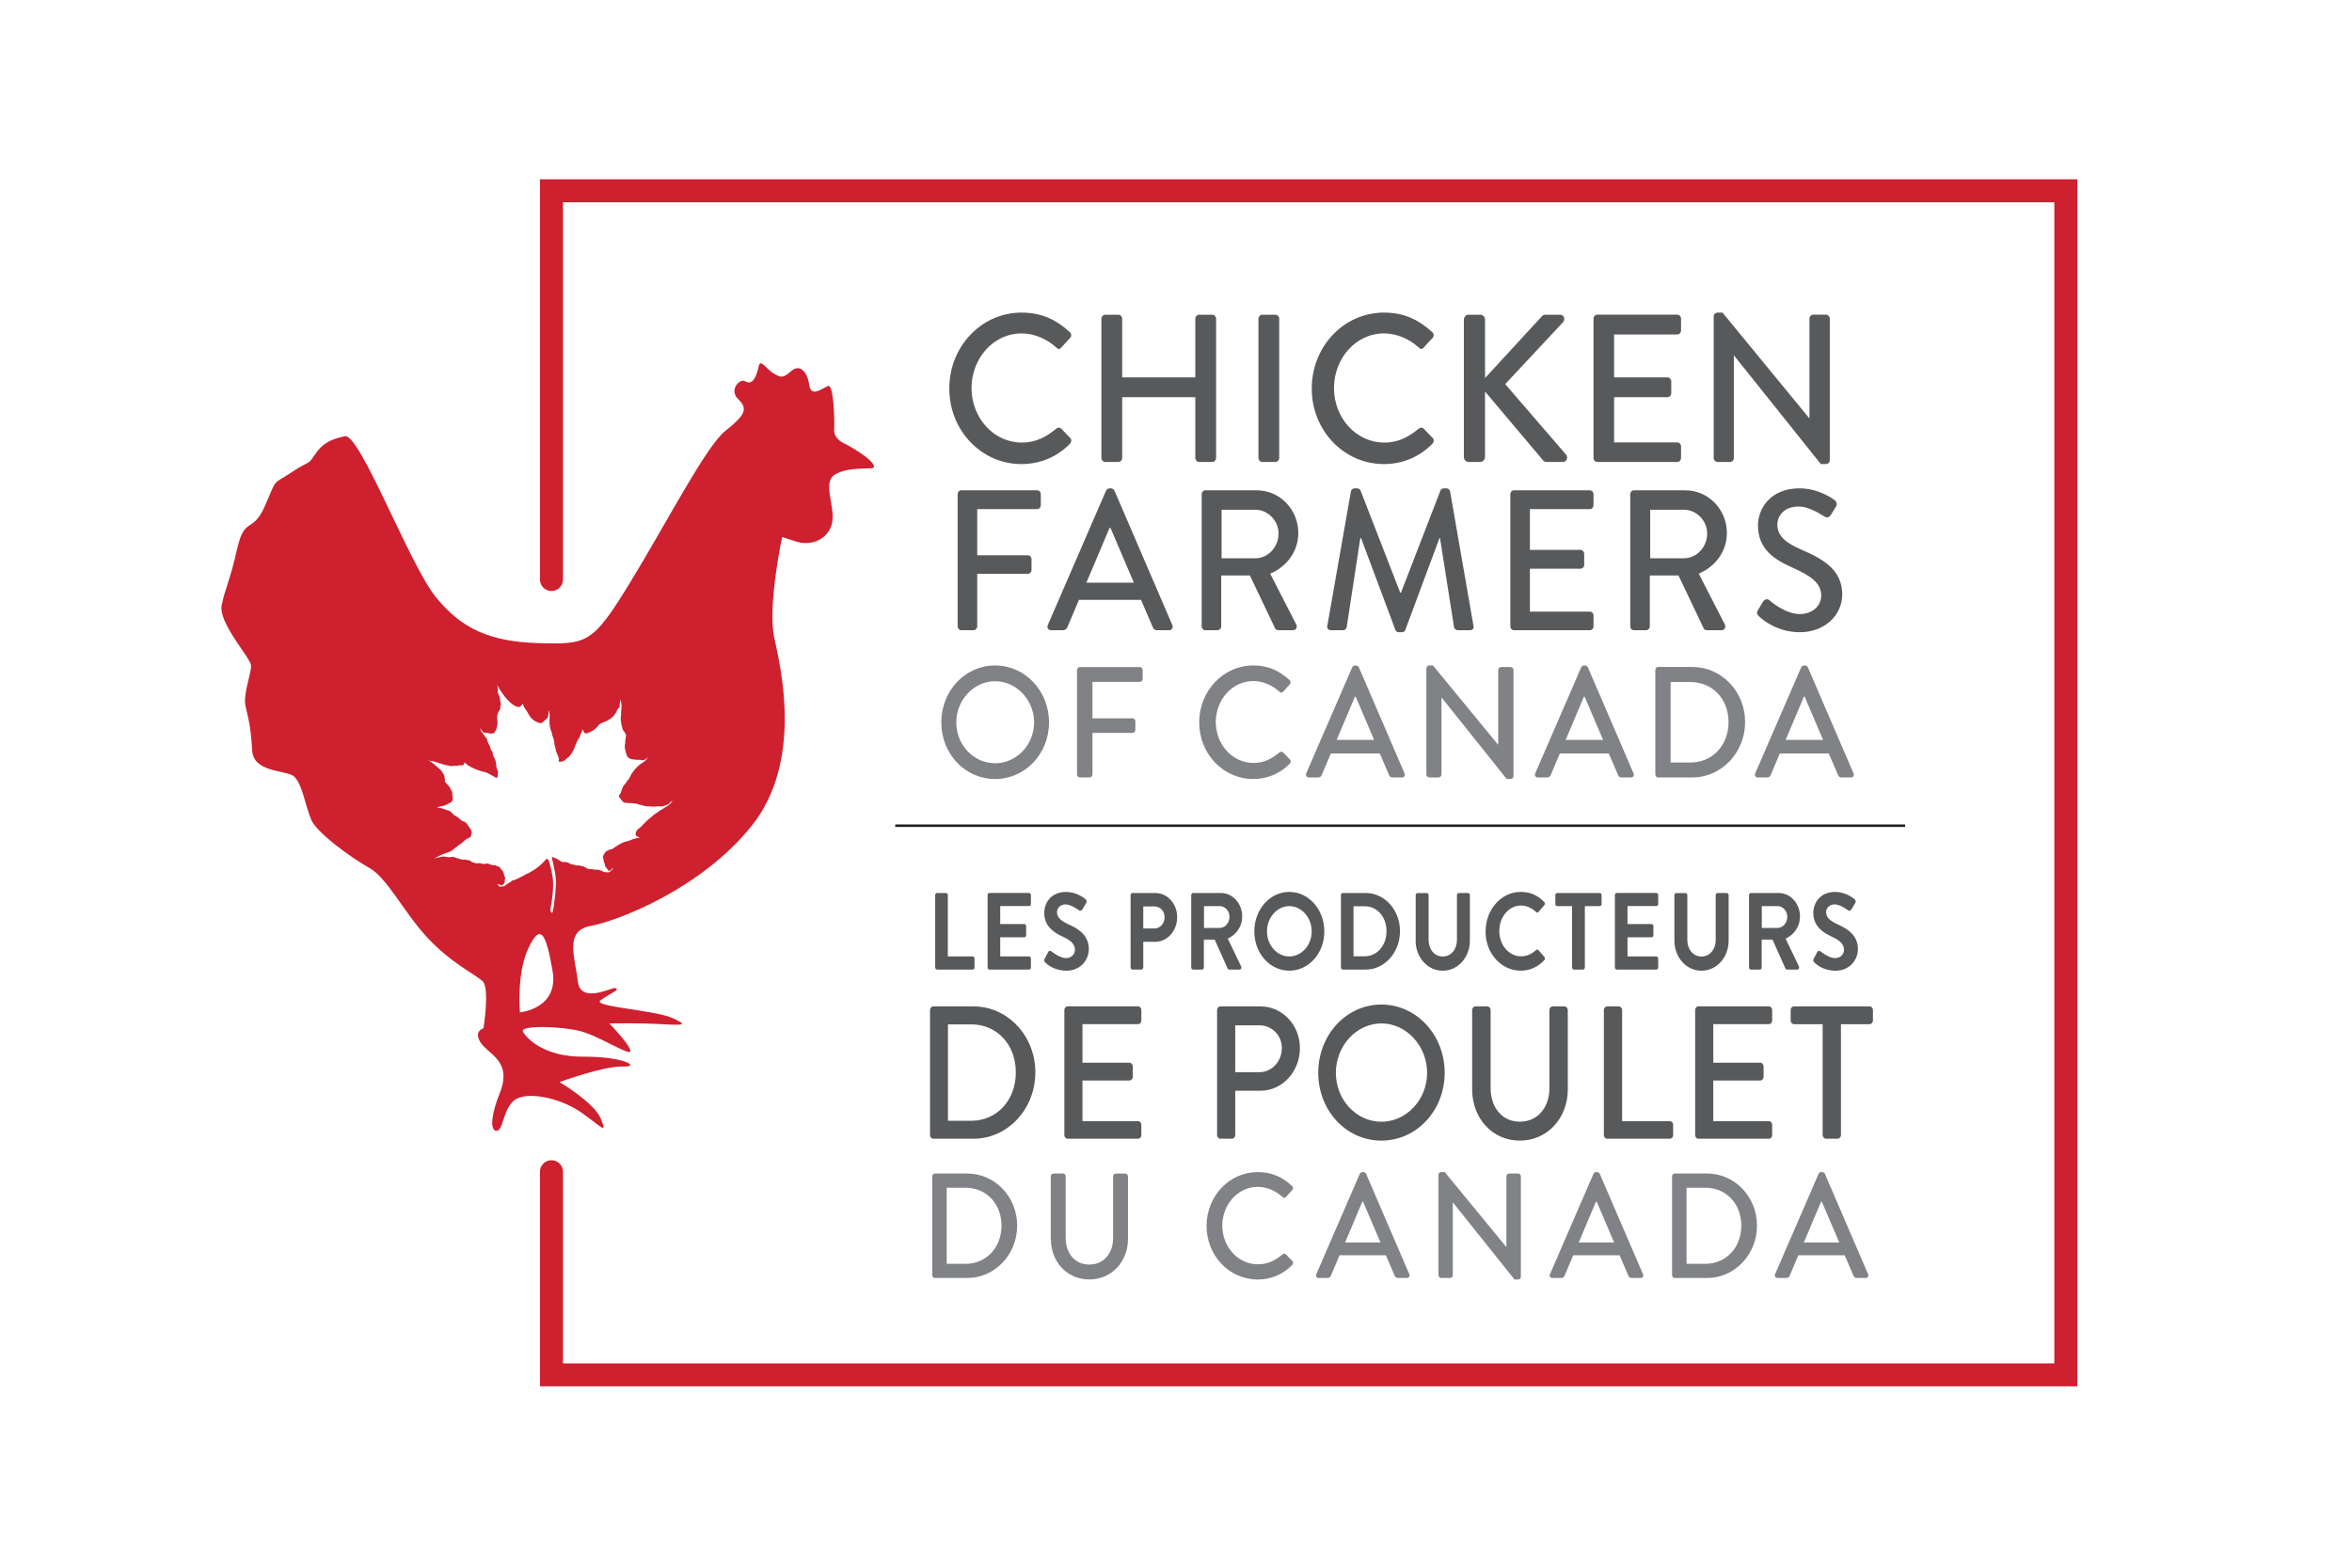<?xml version="1.0" encoding="UTF-8"?>
<svg id="Layer_1" data-name="Layer 1" xmlns="http://www.w3.org/2000/svg" viewBox="0 0 600 400">
  <defs>
    <style>
      .cls-1 {
        stroke: #ce202f;
        stroke-linecap: round;
        stroke-width: 5.87px;
      }

      .cls-1, .cls-2 {
        fill: none;
      }

      .cls-3 {
        fill: #58595b;
      }

      .cls-4 {
        fill: #ce202f;
      }

      .cls-5 {
        fill: #808285;
      }

      .cls-2 {
        stroke: #231f20;
        stroke-width: .64px;
      }
    </style>
  </defs>
  <path class="cls-5" d="M237.82,325.36c0,.38.29.72.65.72h8.32c6.98,0,12.69-5.97,12.69-13.36s-5.71-13.29-12.69-13.29h-8.32c-.36,0-.65.34-.65.72v25.2h0ZM241.51,322.47v-19.42h4.78c5.32,0,9.19,4.07,9.19,9.67s-3.87,9.75-9.19,9.75h-4.78ZM268.08,316.15c0,5.79,4.12,10.31,9.8,10.31s9.87-4.53,9.87-10.31v-15.99c0-.38-.33-.72-.69-.72h-2.42c-.4,0-.69.34-.69.72v15.8c0,3.77-2.35,6.7-6.08,6.7s-6.01-2.97-6.01-6.78v-15.73c0-.38-.29-.72-.69-.72h-2.42c-.36,0-.69.34-.69.72v15.99h0ZM307.8,312.8c0,7.62,5.82,13.67,13.05,13.67,3.22,0,6.33-1.18,8.79-3.69.25-.27.33-.76.04-1.03l-1.66-1.71c-.22-.19-.54-.23-.87.04-1.74,1.41-3.58,2.51-6.22,2.51-5.17,0-9.12-4.53-9.12-9.86s3.91-9.9,9.08-9.9c2.24,0,4.56.99,6.26,2.55.33.34.65.34.9,0l1.59-1.71c.29-.31.29-.76-.04-1.07-2.46-2.24-5.1-3.54-8.75-3.54-7.23,0-13.05,6.13-13.05,13.74h0ZM336.4,326.08h2.28c.43,0,.72-.3.83-.57.72-1.75,1.48-3.46,2.21-5.22h11.83l2.24,5.22c.15.34.4.57.83.57h2.28c.54,0,.83-.49.61-.99l-11.03-25.62c-.11-.23-.43-.42-.61-.42h-.36c-.18,0-.51.19-.61.42l-11.1,25.62c-.22.5.07.99.61.99h0ZM343.13,317.03l4.41-10.43h.18l4.45,10.43h-9.04ZM366.95,325.36c0,.38.33.72.69.72h2.28c.4,0,.69-.34.69-.72v-18.54h.04l15.7,19.64h.94c.36,0,.69-.31.69-.69v-25.62c0-.38-.32-.72-.69-.72h-2.31c-.4,0-.69.34-.69.72v18.01h-.04l-15.7-19.11h-.9c-.36,0-.69.31-.69.69v25.62h0ZM396.01,326.08h2.28c.43,0,.72-.3.83-.57.72-1.75,1.48-3.46,2.21-5.22h11.83l2.24,5.22c.14.34.4.57.83.57h2.28c.54,0,.83-.49.61-.99l-11.03-25.62c-.11-.23-.43-.42-.61-.42h-.36c-.18,0-.51.19-.61.42l-11.1,25.62c-.22.5.07.99.61.99h0ZM402.73,317.03l4.41-10.43h.18l4.45,10.43h-9.04ZM426.55,325.36c0,.38.29.72.65.72h8.32c6.98,0,12.69-5.97,12.69-13.36s-5.71-13.29-12.69-13.29h-8.32c-.36,0-.65.34-.65.72v25.2h0ZM430.24,322.47v-19.42h4.78c5.32,0,9.19,4.07,9.19,9.67s-3.87,9.75-9.19,9.75h-4.78ZM453.44,326.08h2.28c.43,0,.72-.3.83-.57.72-1.75,1.48-3.46,2.21-5.22h11.83l2.24,5.22c.15.34.4.57.83.57h2.28c.54,0,.83-.49.61-.99l-11.03-25.62c-.11-.23-.43-.42-.61-.42h-.36c-.18,0-.51.19-.61.42l-11.1,25.62c-.22.5.07.99.61.99h0ZM460.16,317.03l4.41-10.43h.18l4.45,10.43h-9.04Z"/>
  <path class="cls-3" d="M237.25,289.63c0,.48.36.92.81.92h10.32c8.66,0,15.74-7.57,15.74-16.93s-7.09-16.83-15.74-16.83h-10.32c-.45,0-.81.43-.81.92v31.93h0ZM241.83,285.97v-24.6h5.92c6.59,0,11.39,5.16,11.39,12.25s-4.8,12.35-11.39,12.35h-5.92ZM271.52,289.63c0,.48.36.92.85.92h17.94c.49,0,.85-.43.85-.92v-2.65c0-.48-.36-.92-.85-.92h-14.17v-10.37h11.98c.45,0,.85-.39.85-.92v-2.7c0-.48-.41-.92-.85-.92h-11.98v-9.84h14.17c.49,0,.85-.43.85-.92v-2.7c0-.48-.36-.92-.85-.92h-17.94c-.49,0-.85.43-.85.92v31.93h0ZM310.49,289.63c0,.48.36.92.85.92h2.92c.45,0,.85-.43.85-.92v-11.33h6.5c5.47,0,10-4.87,10-10.85s-4.53-10.66-10.05-10.66h-10.23c-.49,0-.85.43-.85.92v31.93h0ZM315.11,273.57v-11.96h6.19c3.1,0,5.7,2.51,5.7,5.79,0,3.47-2.6,6.17-5.7,6.17h-6.19ZM336.29,273.72c0,9.65,7.13,17.31,16.1,17.31s16.15-7.67,16.15-17.31-7.18-17.41-16.15-17.41-16.1,7.77-16.1,17.41h0ZM340.78,273.72c0-6.85,5.25-12.59,11.62-12.59s11.66,5.74,11.66,12.59-5.25,12.49-11.66,12.49-11.62-5.6-11.62-12.49h0ZM375.55,277.96c0,7.33,5.11,13.07,12.15,13.07s12.25-5.74,12.25-13.07v-20.26c0-.48-.4-.92-.85-.92h-3c-.49,0-.85.43-.85.92v20.01c0,4.78-2.91,8.49-7.54,8.49s-7.45-3.76-7.45-8.58v-19.92c0-.48-.36-.92-.85-.92h-3.01c-.45,0-.85.43-.85.92v20.26h0ZM409.15,289.63c0,.48.36.92.85.92h15.97c.49,0,.85-.43.85-.92v-2.65c0-.48-.36-.92-.85-.92h-12.16v-28.36c0-.48-.4-.92-.85-.92h-2.96c-.49,0-.85.43-.85.92v31.93h0ZM432.44,289.63c0,.48.36.92.85.92h17.94c.49,0,.85-.43.85-.92v-2.65c0-.48-.36-.92-.85-.92h-14.17v-10.37h11.98c.45,0,.85-.39.85-.92v-2.7c0-.48-.4-.92-.85-.92h-11.98v-9.84h14.17c.49,0,.85-.43.85-.92v-2.7c0-.48-.36-.92-.85-.92h-17.94c-.49,0-.85.43-.85.92v31.93h0ZM464.97,289.63c0,.48.4.92.85.92h2.96c.45,0,.85-.43.85-.92v-28.31h7.31c.49,0,.85-.43.85-.92v-2.7c0-.48-.36-.92-.85-.92h-19.29c-.49,0-.85.43-.85.92v2.7c0,.48.36.92.85.92h7.31v28.31h0Z"/>
  <path class="cls-3" d="M238.57,246.86c0,.28.2.53.47.53h9.09c.27,0,.47-.25.47-.53v-2.29c0-.28-.2-.53-.47-.53h-6.34v-15.66c0-.28-.22-.53-.47-.53h-2.28c-.27,0-.47.25-.47.53v18.48h0ZM251.94,246.86c0,.28.2.53.47.53h10.11c.27,0,.47-.25.47-.53v-2.29c0-.28-.2-.53-.47-.53h-7.36v-4.89h6.14c.25,0,.47-.22.47-.53v-2.32c0-.28-.22-.53-.47-.53h-6.14v-4.58h7.36c.27,0,.47-.25.47-.53v-2.29c0-.28-.2-.53-.47-.53h-10.11c-.27,0-.47.25-.47.53v18.48h0ZM266.58,245.5c.5.53,2.33,2.18,5.47,2.18,3.5,0,5.71-2.65,5.71-5.53,0-3.6-2.78-5.22-5.19-6.31-2.01-.92-2.93-1.81-2.93-3.13,0-.89.77-1.95,2.19-1.95s3.26,1.4,3.46,1.54c.3.22.67,0,.87-.34l.94-1.59c.17-.28.1-.75-.15-.92-.5-.42-2.43-1.87-4.97-1.87-3.95,0-5.59,2.87-5.59,5.36,0,3.3,2.33,4.97,4.67,6.03,2.09.95,3.16,1.93,3.16,3.35,0,1.2-.97,2.15-2.26,2.15-1.62,0-3.63-1.65-3.75-1.73-.22-.2-.65-.2-.84.2l-.89,1.73c-.22.45-.1.59.12.84h0ZM288.43,246.86c0,.28.2.53.47.53h2.28c.25,0,.47-.25.47-.53v-6.56h3.11c3.03,0,5.54-2.82,5.54-6.28s-2.51-6.17-5.57-6.17h-5.84c-.27,0-.47.25-.47.53v18.48h0ZM291.65,236.9v-5.62h2.88c1.39,0,2.56,1.17,2.56,2.71,0,1.65-1.17,2.91-2.56,2.91h-2.88ZM303.89,246.86c0,.28.2.53.47.53h2.28c.25,0,.47-.25.47-.53v-7.12h2.76l3.31,7.4c.05.11.18.25.4.25h2.61c.42,0,.6-.45.42-.81l-3.4-7.09c2.16-.98,3.68-3.07,3.68-5.64,0-3.32-2.43-6-5.42-6h-7.11c-.27,0-.47.25-.47.53v18.48h0ZM307.14,236.76v-5.56h4.05c1.32,0,2.46,1.23,2.46,2.71,0,1.56-1.14,2.85-2.46,2.85h-4.05ZM319.98,237.65c0,5.59,3.95,10.02,8.92,10.02s8.94-4.44,8.94-10.02-3.97-10.08-8.94-10.08-8.92,4.49-8.92,10.08h0ZM323.21,237.65c0-3.52,2.56-6.45,5.69-6.45s5.72,2.93,5.72,6.45-2.59,6.39-5.72,6.39-5.69-2.88-5.69-6.39h0ZM342.08,246.86c0,.28.2.53.45.53h5.89c4.8,0,8.72-4.38,8.72-9.8s-3.92-9.74-8.72-9.74h-5.89c-.25,0-.45.25-.45.53v18.48h0ZM345.28,243.99v-12.76h2.83c3.23,0,5.59,2.74,5.59,6.37s-2.36,6.4-5.59,6.4h-2.83ZM361.13,240c0,4.24,3,7.68,6.91,7.68s6.93-3.43,6.93-7.68v-11.61c0-.28-.22-.53-.47-.53h-2.36c-.27,0-.47.25-.47.53v11.45c0,2.35-1.47,4.22-3.63,4.22s-3.6-1.87-3.6-4.24v-11.42c0-.28-.2-.53-.47-.53h-2.36c-.25,0-.47.25-.47.53v11.61h0ZM378.96,237.65c0,5.59,4,10.02,8.97,10.02,2.21,0,4.35-.87,6.04-2.71.17-.2.22-.56.03-.75l-1.54-1.79c-.15-.17-.42-.2-.62,0-1.04.95-2.31,1.59-3.8,1.59-3.18,0-5.57-2.96-5.57-6.45s2.36-6.51,5.54-6.51c1.39,0,2.78.61,3.83,1.65.2.22.45.22.62,0l1.52-1.76c.2-.22.2-.56-.02-.78-1.69-1.7-3.5-2.59-6.01-2.59-4.97,0-8.97,4.49-8.97,10.08h0ZM401.05,246.86c0,.28.22.53.47.53h2.31c.25,0,.47-.25.47-.53v-15.66h3.8c.27,0,.47-.25.47-.53v-2.29c0-.28-.2-.53-.47-.53h-10.86c-.27,0-.47.25-.47.53v2.29c0,.28.2.53.47.53h3.8v15.66h0ZM411.96,246.86c0,.28.2.53.47.53h10.11c.27,0,.47-.25.47-.53v-2.29c0-.28-.2-.53-.47-.53h-7.36v-4.89h6.14c.25,0,.47-.22.47-.53v-2.32c0-.28-.22-.53-.47-.53h-6.14v-4.58h7.36c.27,0,.47-.25.47-.53v-2.29c0-.28-.2-.53-.47-.53h-10.11c-.27,0-.47.25-.47.53v18.48h0ZM427.14,240c0,4.24,3,7.68,6.91,7.68s6.93-3.43,6.93-7.68v-11.61c0-.28-.22-.53-.47-.53h-2.36c-.27,0-.47.25-.47.53v11.45c0,2.35-1.47,4.22-3.63,4.22s-3.61-1.87-3.61-4.24v-11.42c0-.28-.2-.53-.47-.53h-2.36c-.25,0-.47.25-.47.53v11.61h0ZM446.19,246.86c0,.28.2.53.47.53h2.28c.25,0,.47-.25.47-.53v-7.12h2.76l3.31,7.4c.05.11.17.25.4.25h2.61c.42,0,.6-.45.42-.81l-3.4-7.09c2.16-.98,3.67-3.07,3.67-5.64,0-3.32-2.43-6-5.42-6h-7.11c-.27,0-.47.25-.47.53v18.48h0ZM449.44,236.76v-5.56h4.05c1.32,0,2.46,1.23,2.46,2.71,0,1.56-1.14,2.85-2.46,2.85h-4.05ZM462.78,245.5c.5.53,2.33,2.18,5.47,2.18,3.5,0,5.71-2.65,5.71-5.53,0-3.6-2.78-5.22-5.19-6.31-2.01-.92-2.93-1.81-2.93-3.13,0-.89.77-1.95,2.19-1.95s3.26,1.4,3.45,1.54c.3.22.67,0,.87-.34l.94-1.59c.17-.28.1-.75-.15-.92-.5-.42-2.43-1.87-4.97-1.87-3.95,0-5.59,2.87-5.59,5.36,0,3.3,2.33,4.97,4.67,6.03,2.09.95,3.16,1.93,3.16,3.35,0,1.2-.97,2.15-2.26,2.15-1.62,0-3.63-1.65-3.75-1.73-.22-.2-.64-.2-.84.2l-.89,1.73c-.22.45-.1.59.13.84h0Z"/>
  <path class="cls-5" d="M240.13,184.32c0,8.05,6.08,14.45,13.72,14.45s13.76-6.4,13.76-14.45-6.11-14.53-13.76-14.53-13.72,6.48-13.72,14.53h0ZM243.95,184.32c0-5.72,4.48-10.51,9.91-10.51s9.94,4.79,9.94,10.51-4.47,10.43-9.94,10.43-9.91-4.67-9.91-10.43h0ZM274.75,197.6c0,.4.31.76.73.76h2.48c.38,0,.73-.36.73-.76v-10.59h10.21c.38,0,.73-.36.73-.76v-2.21c0-.4-.34-.76-.73-.76h-10.21v-9.3h12.08c.42,0,.73-.36.73-.76v-2.25c0-.4-.31-.76-.73-.76h-15.29c-.42,0-.73.36-.73.76v26.64h0ZM305.92,184.32c0,8.05,6.15,14.45,13.8,14.45,3.4,0,6.69-1.25,9.29-3.9.27-.28.34-.81.04-1.09l-1.76-1.81c-.23-.2-.57-.24-.92.04-1.83,1.49-3.79,2.66-6.58,2.66-5.47,0-9.64-4.79-9.64-10.43s4.13-10.47,9.6-10.47c2.37,0,4.82,1.05,6.62,2.7.34.36.69.36.96,0l1.68-1.81c.31-.32.31-.8-.04-1.13-2.6-2.37-5.39-3.74-9.25-3.74-7.65,0-13.8,6.48-13.8,14.53h0ZM333.87,198.37h2.41c.46,0,.76-.32.88-.6.76-1.85,1.57-3.66,2.33-5.51h12.5l2.37,5.51c.15.36.42.6.88.6h2.41c.57,0,.88-.52.65-1.05l-11.66-27.08c-.11-.24-.46-.44-.65-.44h-.38c-.19,0-.53.2-.65.44l-11.74,27.08c-.23.52.08,1.05.65,1.05h0ZM340.98,188.79l4.67-11.03h.19l4.7,11.03h-9.56ZM363.86,197.6c0,.4.34.76.73.76h2.41c.42,0,.73-.36.73-.76v-19.6h.04l16.6,20.77h.99c.38,0,.73-.32.73-.72v-27.09c0-.4-.34-.76-.73-.76h-2.44c-.42,0-.72.36-.72.76v19.04h-.04l-16.6-20.2h-.96c-.38,0-.73.32-.73.72v27.08h0ZM392.29,198.37h2.41c.46,0,.76-.32.88-.6.76-1.85,1.57-3.66,2.33-5.51h12.5l2.37,5.51c.15.36.42.6.88.6h2.41c.57,0,.88-.52.65-1.05l-11.66-27.08c-.12-.24-.46-.44-.65-.44h-.38c-.19,0-.54.2-.65.44l-11.74,27.08c-.23.52.08,1.05.65,1.05h0ZM399.4,188.79l4.66-11.03h.19l4.7,11.03h-9.56ZM422.28,197.6c0,.4.31.76.69.76h8.79c7.38,0,13.42-6.31,13.42-14.13s-6.04-14.05-13.42-14.05h-8.79c-.38,0-.69.36-.69.76v26.64h0ZM426.18,194.55v-20.53h5.05c5.62,0,9.72,4.31,9.72,10.23s-4.09,10.31-9.72,10.31h-5.05ZM448.41,198.37h2.41c.46,0,.76-.32.88-.6.76-1.85,1.57-3.66,2.33-5.51h12.5l2.37,5.51c.15.36.42.6.88.6h2.41c.57,0,.88-.52.65-1.05l-11.66-27.08c-.12-.24-.46-.44-.65-.44h-.38c-.19,0-.53.2-.65.44l-11.74,27.08c-.23.52.08,1.05.65,1.05h0ZM455.52,188.79l4.66-11.03h.19l4.7,11.03h-9.56Z"/>
  <path class="cls-3" d="M244.3,159.83c0,.51.39.97.92.97h3.15c.48,0,.92-.46.92-.97v-13.41h12.93c.48,0,.92-.46.92-.97v-2.8c0-.51-.43-.97-.92-.97h-12.93v-11.78h15.3c.53,0,.92-.46.92-.97v-2.86c0-.51-.39-.97-.92-.97h-19.37c-.53,0-.92.46-.92.97v33.75h0ZM268.13,160.8h3.05c.58,0,.97-.41,1.11-.76.97-2.35,1.99-4.64,2.95-6.99h15.84l3,6.99c.19.46.53.76,1.11.76h3.05c.73,0,1.11-.66.82-1.33l-14.77-34.31c-.15-.31-.58-.56-.82-.56h-.48c-.24,0-.68.25-.82.56l-14.87,34.31c-.29.66.1,1.33.82,1.33h0ZM277.14,148.67l5.91-13.97h.24l5.96,13.97h-12.11ZM306.55,159.83c0,.51.39.97.92.97h3.15c.48,0,.92-.46.92-.97v-13h7.31l6.44,13.51c.1.2.39.46.78.46h3.78c.82,0,1.16-.82.82-1.48l-6.64-12.95c4.21-1.78,7.17-5.66,7.17-10.35,0-6.07-4.75-10.91-10.56-10.91h-13.17c-.53,0-.92.46-.92.97v33.75h0ZM311.63,142.45v-12.39h8.62c3.15,0,5.91,2.75,5.91,6.07,0,3.52-2.76,6.32-5.91,6.32h-8.62ZM338.59,159.63c-.1.71.24,1.17.92,1.17h3.15c.39,0,.82-.36.87-.71l3.49-22.79h.19l8.77,23.45c.1.31.44.56.82.56h.87c.43,0,.73-.25.82-.56l8.72-23.45h.14l3.59,22.79c.1.36.48.71.92.71h3.15c.68,0,1.02-.46.87-1.17l-5.96-34.26c-.1-.41-.48-.76-.87-.76h-.77c-.34,0-.73.25-.82.56l-10.07,26.05h-.19l-10.12-26.05c-.1-.31-.53-.56-.82-.56h-.77c-.39,0-.78.36-.87.76l-6.01,34.26h0ZM385.29,159.83c0,.51.39.97.92.97h19.38c.53,0,.92-.46.92-.97v-2.8c0-.51-.39-.97-.92-.97h-15.31v-10.96h12.93c.48,0,.92-.41.92-.97v-2.85c0-.51-.44-.97-.92-.97h-12.93v-10.4h15.31c.53,0,.92-.46.92-.97v-2.86c0-.51-.39-.97-.92-.97h-19.38c-.53,0-.92.46-.92.97v33.75h0ZM415.88,159.83c0,.51.39.97.92.97h3.15c.48,0,.92-.46.92-.97v-13h7.31l6.44,13.51c.1.2.39.46.78.46h3.78c.82,0,1.16-.82.82-1.48l-6.64-12.95c4.21-1.78,7.17-5.66,7.17-10.35,0-6.07-4.75-10.91-10.56-10.91h-13.17c-.53,0-.92.46-.92.97v33.75h0ZM420.97,142.45v-12.39h8.62c3.15,0,5.91,2.75,5.91,6.07,0,3.52-2.76,6.32-5.91,6.32h-8.62ZM448.75,157.28c.78.76,4.51,4.03,10.41,4.03,6.3,0,10.8-4.33,10.8-9.64,0-6.22-4.79-9.02-10.41-11.42-4.02-1.73-6.15-3.52-6.15-6.42,0-1.89,1.4-4.59,5.47-4.59,2.81,0,6.2,2.35,6.54,2.55.68.46,1.31.15,1.7-.51.39-.61.82-1.33,1.21-1.94.48-.76.1-1.48-.29-1.73-.48-.36-4.12-3.01-8.96-3.01-7.7,0-10.61,5.46-10.61,9.43,0,5.91,3.88,8.62,8.82,10.81,4.79,2.09,7.31,4.03,7.31,7.09,0,2.6-2.13,4.74-5.47,4.74-3.73,0-7.46-3.26-7.75-3.52-.53-.46-1.21-.25-1.65.41-.43.66-.82,1.43-1.26,2.09-.48.87-.14,1.22.29,1.63h0Z"/>
  <path class="cls-3" d="M242.17,99.14c0,10.73,8.21,19.27,18.41,19.27,4.54,0,8.92-1.66,12.39-5.21.36-.38.46-1.07.05-1.45l-2.34-2.42c-.31-.27-.76-.32-1.22.05-2.45,1.99-5.05,3.54-8.77,3.54-7.29,0-12.85-6.39-12.85-13.9s5.51-13.95,12.8-13.95c3.16,0,6.42,1.4,8.82,3.6.46.48.92.48,1.27,0l2.24-2.42c.41-.43.41-1.07-.05-1.5-3.47-3.17-7.19-4.99-12.34-4.99-10.2,0-18.41,8.64-18.41,19.37h0ZM280.97,116.85c0,.54.46,1.02.97,1.02h3.36c.56,0,.97-.48.97-1.02v-15.51h18.66v15.51c0,.54.41,1.02.97,1.02h3.36c.51,0,.97-.48.97-1.02v-35.53c0-.54-.46-1.02-.97-1.02h-3.36c-.56,0-.97.48-.97,1.02v14.97h-18.66v-14.97c0-.54-.41-1.02-.97-1.02h-3.36c-.51,0-.97.48-.97,1.02v35.53h0ZM321.03,116.85c0,.54.46,1.02.97,1.02h3.36c.51,0,.97-.48.97-1.02v-35.53c0-.54-.46-1.02-.97-1.02h-3.36c-.51,0-.97.48-.97,1.02v35.53h0ZM334.63,99.14c0,10.73,8.21,19.27,18.41,19.27,4.54,0,8.92-1.66,12.39-5.21.36-.38.46-1.07.05-1.45l-2.34-2.42c-.31-.27-.76-.32-1.22.05-2.45,1.99-5.05,3.54-8.77,3.54-7.29,0-12.85-6.39-12.85-13.9s5.51-13.95,12.8-13.95c3.16,0,6.42,1.4,8.82,3.6.46.48.92.48,1.27,0l2.24-2.42c.41-.43.41-1.07-.05-1.5-3.47-3.17-7.19-4.99-12.34-4.99-10.2,0-18.41,8.64-18.41,19.37h0ZM373.43,116.58c0,.7.51,1.29,1.22,1.29h2.96c.66,0,1.22-.59,1.22-1.29v-16.69l14.84,17.6c.1.16.41.38.92.38h4.08c1.07,0,1.32-1.23.92-1.77l-15.6-18.09,14.73-15.78c.71-.81.2-1.93-.71-1.93h-3.82c-.41,0-.76.27-.97.54l-14.38,15.62v-14.87c0-.7-.56-1.29-1.22-1.29h-2.96c-.71,0-1.22.59-1.22,1.29v34.99h0ZM406.51,116.85c0,.54.41,1.02.97,1.02h20.39c.56,0,.97-.48.97-1.02v-2.95c0-.54-.41-1.02-.97-1.02h-16.11v-11.54h13.61c.51,0,.97-.43.97-1.02v-3.01c0-.54-.46-1.02-.97-1.02h-13.61v-10.95h16.11c.56,0,.97-.48.97-1.02v-3.01c0-.54-.41-1.02-.97-1.02h-20.39c-.56,0-.97.48-.97,1.02v35.53h0ZM437.16,116.85c0,.54.46,1.02.97,1.02h3.21c.56,0,.97-.48.97-1.02v-26.14h.05l22.13,27.69h1.33c.51,0,.97-.43.97-.97v-36.12c0-.54-.46-1.02-.97-1.02h-3.26c-.56,0-.97.48-.97,1.02v25.39h-.05l-22.13-26.94h-1.27c-.51,0-.97.43-.97.97v36.12h0Z"/>
  <polyline class="cls-1" points="140.68 298.97 140.68 350.8 527 350.8 527 48.68 140.68 48.68 140.68 147.86"/>
  <path class="cls-4" d="M215.59,113.26s-2.97-1.14-2.8-3.73c.16-2.59-.18-11.67-1.55-11.05-1.99.91-4.35,2.92-4.82-.35-.47-3.28-2.37-5.33-4.51-3.5-2.14,1.83-2.48,1.81-4.44.73-1.96-1.08-3.46-4.09-3.94-1.85-.48,2.24-1.44,5-3.42,3.77-1.34-.83-4.3,2.2-1.75,4.62,2.55,2.42,1.67,4.09-3.31,8.03-4.98,3.94-15.01,23.52-24.43,38.9-9.43,15.39-10.79,15.64-23.26,15.26-12.48-.37-19.7-3.7-26.28-11.87-6.57-8.17-19.31-41.68-23.07-40.92-3.77.76-5.86,1.94-7.73,4.76-1.87,2.82-1.1,1.24-6.03,4.53-4.94,3.3-3.45,1.11-6.62,8.4-3.16,7.29-5.23,2.63-7.11,10.97-1.88,8.34-3,9.9-3.96,14.39-.96,4.49,7.26,13.4,7.47,15.36.21,1.96-2.15,7.35-1.36,10.64.81,3.29,1.34,5.6,1.66,11.13.32,5.54,8.13,5,10.4,6.43,2.28,1.43,3.22,7.98,4.69,11.31,1.48,3.33,10.2,9.67,14.76,12.2,4.57,2.53,8.75,11.21,14.75,17.72,6.01,6.5,12.24,9.45,14.16,11.18,1.91,1.73.25,12.03.25,12.03,0,0-2.75.82-.59,3.86,2.17,3.05,8.05,4.62,4.66,12.94-1.95,4.78-2.45,8.92-1.01,9.35,1.96.59,1.66-4.78,4.53-7.54,2.88-2.76,11.89-.96,17.38,2.92,5.5,3.88,6.61,5.69,4.97,1.58-1.65-4.12-10.55-9.36-10.55-9.36,0,0,11.22-4.12,16.13-3.97,4.86.14.17-2.59-9.98-2.51-10.14.08-14.57-4.71-15.47-6.39-.91-1.68,9.55-1.41,14.54-.16,4.98,1.25,13.41,6.92,12.86,4.94-.55-1.98-5.38-6.89-5.38-6.89,0,0,7.52-.13,13.57.21,6.06.34,6.07.12,2.79-1.47-4.47-2.16-20.82-2.96-18.62-4.61,2.38-1.8,5.37-2.75,3.7-3.14-.83-.19-8.83,4.15-9.47-1.74-.64-5.88-3.58-12.87,3.26-14.11,6.84-1.24,28.3-9.46,41.15-25.62,12.85-16.17,7.58-39.52,5.74-47.74-1.84-8.22,1.98-25.87,1.98-25.87l3.64,1.17c3.64,1.18,8.14-.51,9.08-4.69.94-4.17-2.59-10.4.74-12.42,3.68-2.25,9.94-1.11,9.97-1.92.09-2-7.39-5.94-7.39-5.94ZM132.63,258.32s-.9-9.99,2.19-16.45c3.09-6.46,4.46-3.8,6.14,5.86,1.68,9.67-8.33,10.58-8.33,10.58ZM171.61,204.29c-.25.26-.4.39-.53.71-.42.41-.84.66-1.3.93-.33.19-.61.43-.92.62-.15.09-.34.12-.48.22-.14.09-.27.25-.42.35-.34.23-.85.52-1.24.83-.2.16-.36.36-.56.53-.16.14-.36.23-.52.37-.5.43-1.03.93-1.49,1.45-.52.59-1.1,1.08-1.65,1.49-.24.43-.43.87-.34,1.29.33.38.73.56,1.11.61-.1.08-.18,0-.31.03-.09.02-.15.11-.24.13-.13.03-.3-.04-.43,0-.11.03-.23.13-.36.17-.12.04-.26.01-.37.05-.37.13-.72.33-1.11.45-.38.12-.77.18-1.12.3-.79.25-1.76.87-2.52,1.37-.21.14-.4.34-.62.44-.23.1-.54.08-.77.18-.26.12-.44.3-.71.32-.46.44-.78,1.05-.95,1.55.2.43.2.96.36,1.42.09.25.28.48.19.74.13.46.75.89.91,1.35.44.11.95-.4,1.06-.85.2.47-.57,1.07-1.08,1.28-.27-.09-.58-.01-.84-.07-.48-.1-.99-.43-1.54-.58-.36-.1-.73-.03-1.11-.08-.29-.03-.57-.1-.87-.13-.32-.03-.71,0-.99-.12-.11-.05-.24-.18-.36-.24-.11-.07-.23-.08-.31-.13-.33-.19-.49-.38-.83-.21-.43-.4-.98-.15-1.46-.25-.14-.03-.31-.13-.5-.18-.24-.06-.53-.07-.72-.15-.56-.23-.87-.47-1.39-.52-.17-.02-.32.03-.53.02-.63-.04-1.05-.48-1.65-.83-.39-.22-.88-.25-1.27-.56-.09.55.16,1.07.26,1.6.3,1.56.74,3.15.72,4.76-.03,1.9-.18,3.71-.48,5.63-.04.26-.1.53-.05.79-.21.43-.23.92-.32,1.39-.08.44-.67-.13-.52-.93.46-2.57.81-5.14.59-7.74-.21-1.26-.47-2.56-.85-3.85-.12-.39-.17-.97-.72-1.14-1.04,1.19-2.24,2.32-3.56,3.06-.32.18-.62.4-.94.56-.25.13-.55.19-.81.34-.27.16-.47.33-.76.46-.76.34-1.48.78-2.2,1.04-.16.05-.36.05-.51.12-.14.07-.21.2-.36.29-.28.17-.61.36-.92.58-.31.22-.61.5-.9.61-.3.1-.65-.11-.92.13-.31-.17-.54-.49-.72-.72.1,0,.2.15.29.19-.02-.1-.21-.2-.3-.31.38.23.75.4,1.13.51.37-.29.69-.47.79-.93.02-.13-.04-.3-.02-.47.04-.27.15-.41.12-.57-.03-.16-.17-.39-.25-.64-.11-.38-.17-.82-.45-1.2-.09-.12-.24-.25-.36-.4-.16-.2-.25-.44-.51-.61-.15-.09-.37-.05-.54-.14-.15-.07-.24-.21-.42-.26-.16-.04-.29.03-.45.02-.18,0-.7-.12-.89-.19-.15-.05-.25-.17-.4-.2-.36-.09-.89.1-1.31.08-.3,0-.6-.17-.87-.21-.38-.04-.75.14-1.07.04-.25-.22-.72-.16-1.02-.34-.16-.09-.25-.24-.4-.32-.27-.14-.56-.19-.83-.17-.26-.24-.5-.07-.76-.07-.42,0-.97-.2-1.45-.34-.15-.04-.32-.03-.43-.08-.11-.05-.2-.16-.31-.2-.08-.03-.19,0-.29-.03-.12-.03-.22-.11-.31-.13-.16-.02-.31.08-.49.1-.28.03-.65,0-.97-.02-.33-.02-.67-.14-.97-.14-.18,0-.41.09-.63.12-.61.08-1.31.24-1.89.48.74-.39,1.41-.78,2.19-1.12.7-.29,1.47-.46,2.19-.82.35-.18.61-.43,1-.74.48-.39,1.03-.81,1.52-1.16.13-.09.3-.17.42-.27.3-.23.6-.61.95-.86.31-.22.8-.32,1.05-.55.41-.39.52-1.24.35-1.67-.08-.19-.3-.51-.5-.79-.19-.27-.38-.56-.54-.79-.17-.24-.42-.55-.68-.69-.17-.09-.36-.09-.52-.16-.47-.21-.88-.74-1.35-1.06-.27-.18-.56-.28-.82-.46-.37-.27-.7-.84-1.19-1.1-.19-.1-.47-.1-.68-.19-.83-.35-1.76-.66-2.5-.64.46-.33,1.19-.32,1.85-.52.29-.08.62-.25.93-.42.38-.23.89-.4,1.12-.79.25-.43.09-.97,0-1.43-.04-.24-.01-.45-.01-.69,0-.23-.17-.39-.26-.59-.11-.23-.26-.48-.38-.73-.11-.23-.86-1.03-1.14-1.31-.23-.23-.11-.57-.11-.85,0-.22-.18-.95-.31-1.19-.05-.09-.15-.18-.21-.27-.13-.19-.18-.44-.35-.62-.5-.53-1.09-.95-1.59-1.42-.57-.54-1.2-.85-1.81-1.32.03-.04-.06-.07,0-.12.11.4,1,.37,1.47.48.42.1.85.29,1.29.43.45.14.91.22,1.27.41.67.11,1.33.25,2,.38.32-.17.89-.05,1.41-.11.15-.02.28-.1.43-.11.39-.03.96.11,1.24-.22.13-.15.02-.37.17-.5,1.4,1.28,2.94,1.79,4.44,2.27.37.12.76.14,1.12.28.39.15.75.39,1.13.59.36.19.74.36,1.07.65.19,0,.37.11.56.12.15-.24.15-.57.17-.87.02-.28.09-.6.03-.85-.05-.24-.25-.44-.31-.7-.17-.64-.1-1.46-.34-2.09-.19-.51-.52-.91-.64-1.42-.07-.29,0-.59-.2-.9-.54-.39-.37-.92-.6-1.38-.06-.11-.18-.21-.24-.33-.12-.24-.25-.57-.34-.84-.05-.18-.04-.38-.12-.53-.12-.23-.37-.45-.56-.69-.17-.22-.28-.49-.43-.69-.28-.36-.53-.54-.63-.9-.04-.17-.07-.38-.21-.6.19.22.37.55.58.83.1.12.29.33.38.38.2.12.7.07.99.12.36.06.66.18.97.18.11,0,.51-.05.61-.1.3-.14.33-.42.51-.72.23-.38.28-.45.3-.84.01-.2.17-.49.18-.71,0-.16-.15-.34.04-.5-.16-.85-.25-1.62.1-2.47.16-.4.53-.71.59-1.14.02-.13-.03-.29-.02-.43.03-.22.13-.39.13-.54,0-.27-.13-.62-.18-.96-.04-.32,0-.66-.11-.94-.14-.35-.38-.71-.45-1.05-.06-.3.03-.61,0-.92-.05-.42-.15-.82-.17-1.25.21.92,1.26,2.24,2.06,3.29.1.14.22.29.34.42,1.05,1.16,3.26,3.23,4.06,1.2.21.17.17.51.32.78.17.33.53.74.8,1.21.26.44.52.97.87,1.43.48.62.94.95,1.62,1.26.44.2.92.42,1.34.21.38-.19.65-.6,1.03-.9.27-.21.45-.34.53-.71.11-.49.14-1.16.09-1.64.57,1.16.14,2.46.31,3.71.04.27.05.57.11.82.11.46.35.92.48,1.38.03.12,0,.26.03.38.08.29.22.53.3.84.07.27.18.54.23.82.07.32.02.68.1,1,.1.44.34.85.31,1.31.2.73.61,1.45.82,2.18-.08.24-.09.48-.06.71.44.17.86-.08,1.29-.14.59-.5,1.52-1.16,1.98-1.92.11-.19.16-.36.31-.56.4-.54.48-1.2.77-1.78.23-.44.37-.92.63-1.34.07-.1.17-.18.24-.28.19-.3.23-.71.39-1.06.05-.1.14-.19.19-.28.14-.28.14-.61.26-.88.2.33.22.81.71,1.02.41.17,1.27-.29,1.84-.64.24-.14.59-.39.76-.54.65-.55,1.07-1.45,1.73-1.42.1,0,0-.1.12-.16,1.21-.34,2.42-1.07,3.24-2.28.29-.43.39-.95.71-1.31.08-.09.19-.13.26-.22.2-.27.09-.64.13-.91.07-.43.23-.9-.07-1.24.5.51.46,1.15.52,1.76.03.35-.04.71-.07,1.04-.04.71,0,1.42-.15,2.07.04.71.14,1.55.37,2.31.08.26.15.57.25.76.23.41.7.76.74,1.27.03.42-.14.93-.2,1.39-.02.17.03.35.02.51-.02.39-.14.68-.13,1.11.02.47.15.94.28,1.43.14.57.38,1.37,1.2,1.61.86.25,1.72.23,2.57.25.65.3,1.46-.1,1.84-.83-.13.36-.17.56-.6.99-.42.41-.96.65-1.4,1-.75.59-1.5,1.42-2.03,2.22-.37.55-.57,1.19-.93,1.65-.09.12-.21.2-.3.31-.19.23-.3.52-.49.74-.15.19-.33.31-.46.51-.17.28-.27.61-.4.9-.04.09-.09.33-.17.54-.08.2-.17.39-.23.6-.34.23-.32.53-.38.8.36.38.58.72.86,1.04.1.11.17.27.32.36.25.15.83.15,1.17.18.46.03.94,0,1.44.07.49.07,1,.13,1.43.36.46.03,1,.24,1.53.38.25.07.61.02.97.03.32,0,.65.07.95.08.57.02,1.19-.09,1.72-.1.13,0,.25.07.37.07.38,0,1.2-.28,1.6-.47.32-.15.67-.29.69-.59.21-.13.45-.33.58-.4.05-.03.16-.12.04,0Z"/>
  <line class="cls-2" x1="485.99" y1="210.68" x2="228.38" y2="210.68"/>
</svg>